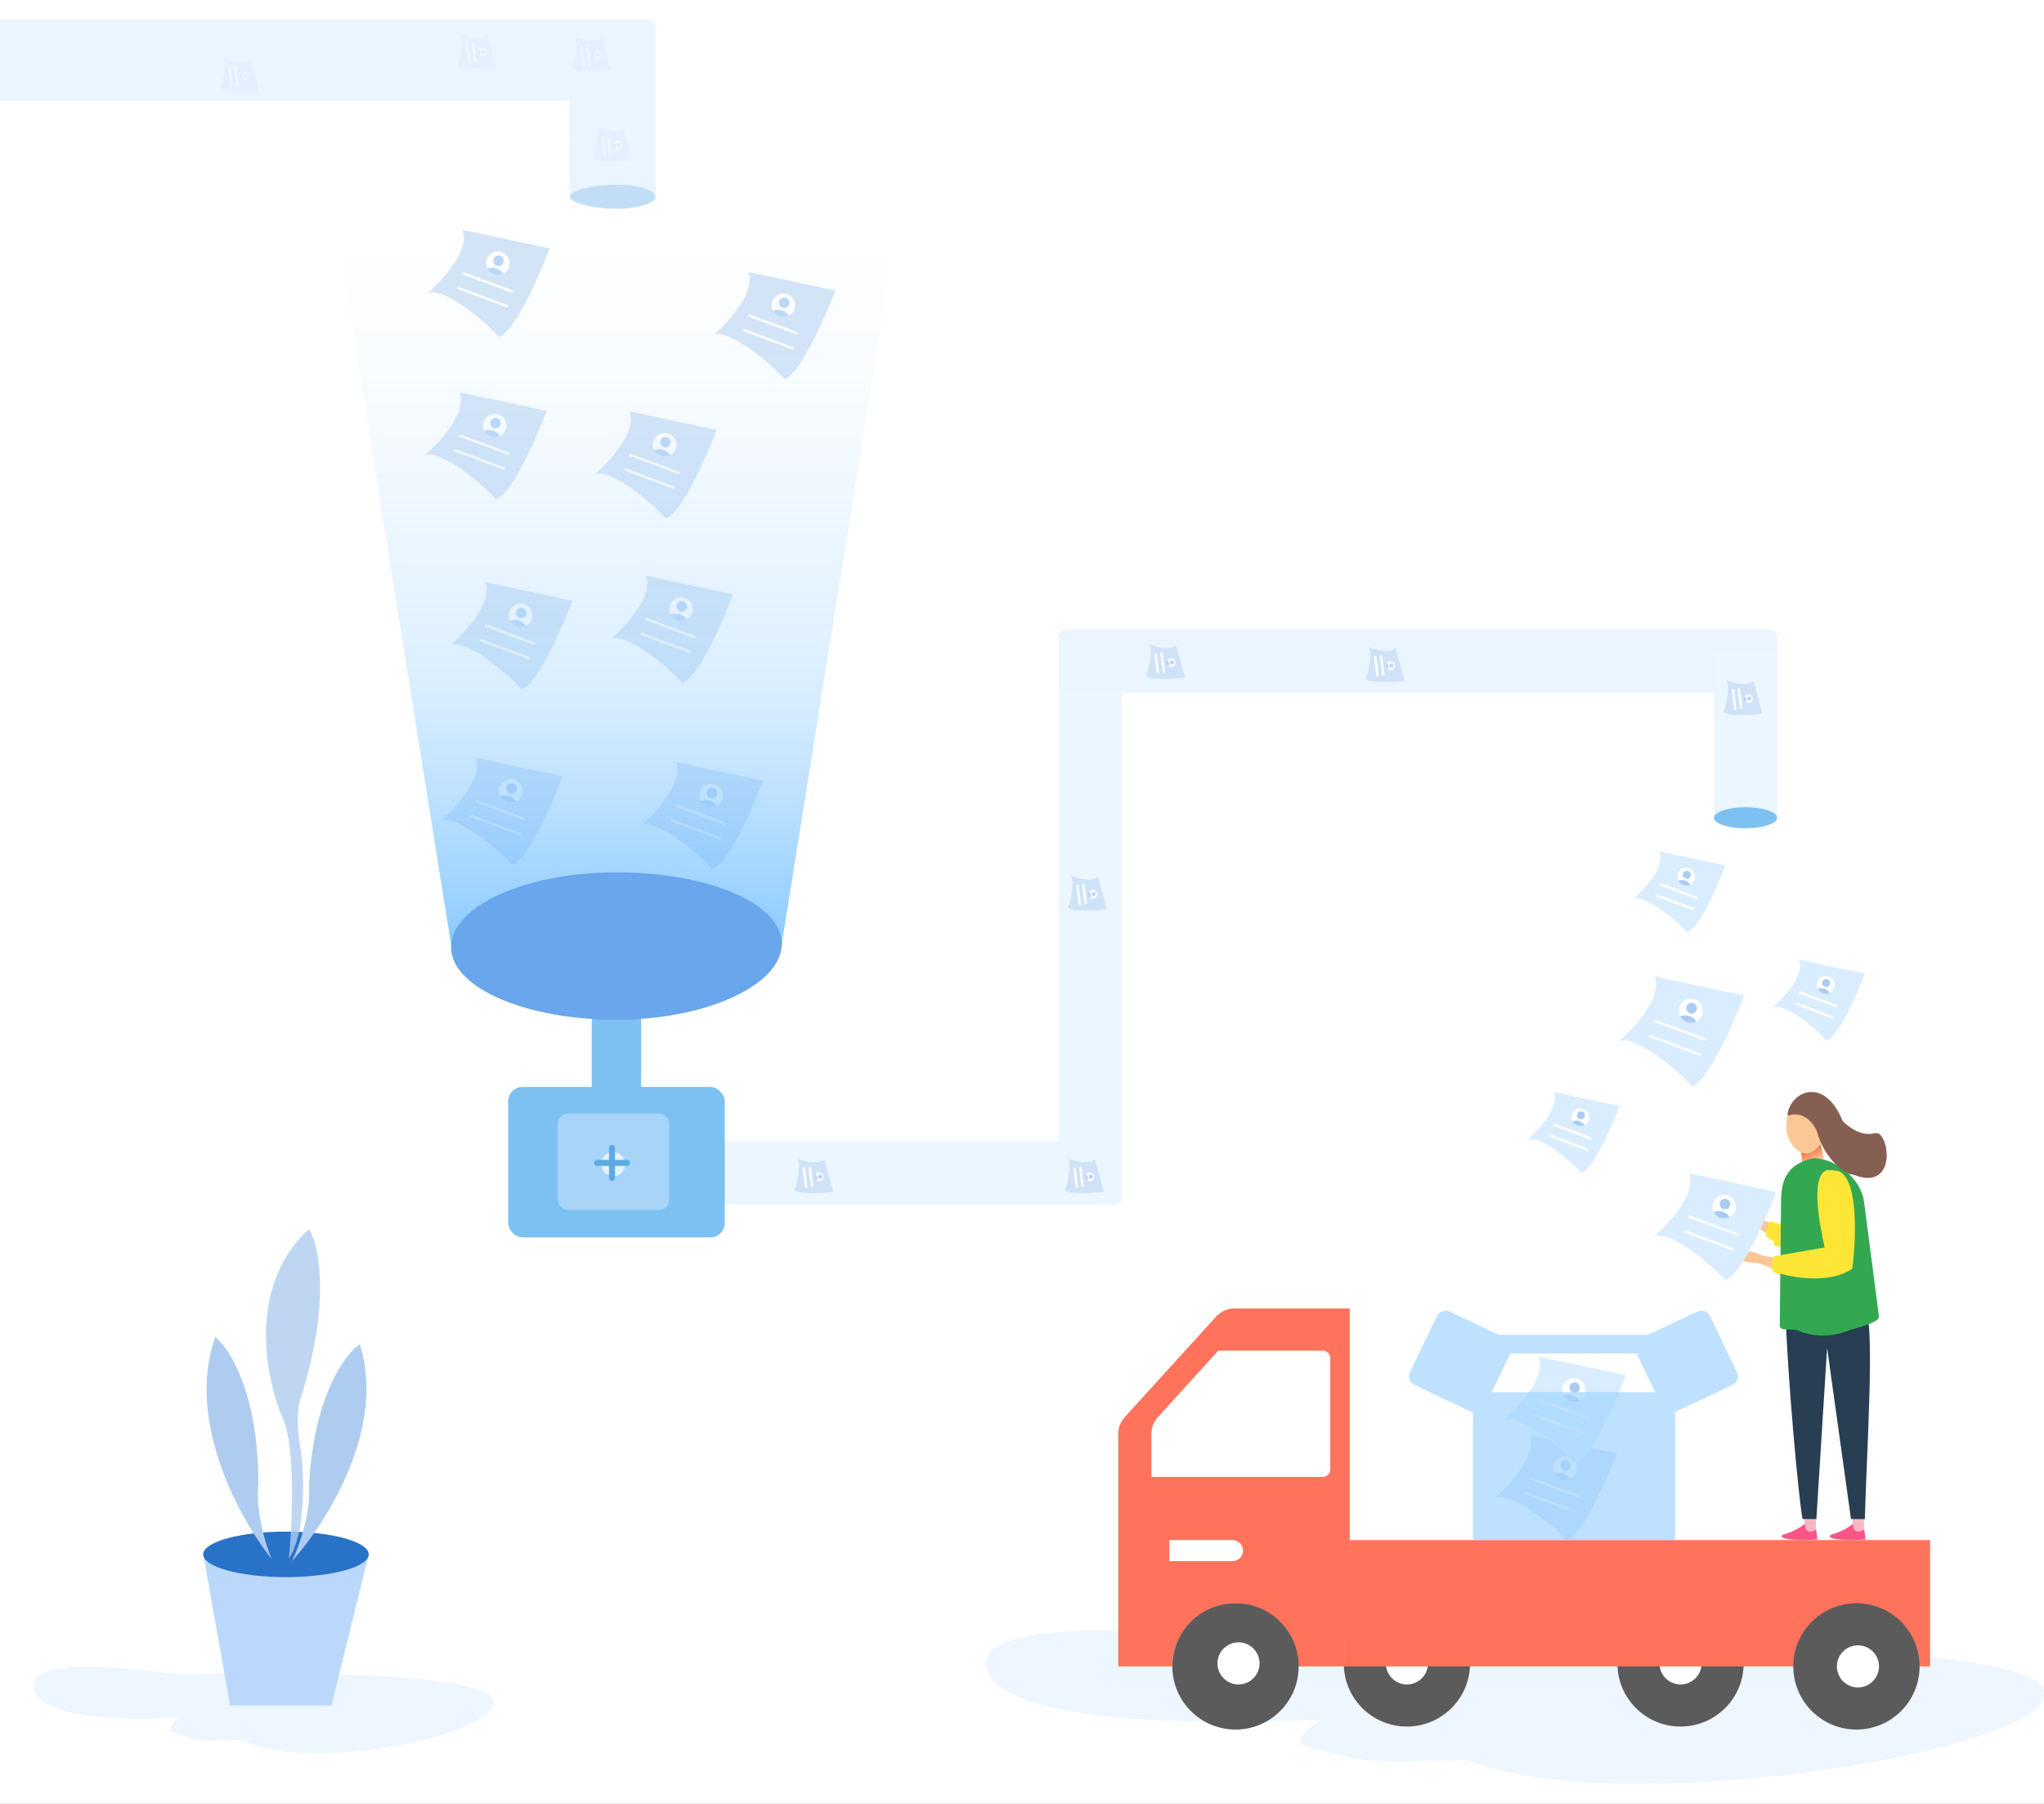 <svg width="850" height="750" viewBox="0 0 850 750" fill="none" xmlns="http://www.w3.org/2000/svg">
<rect x="0" y="0" width="850" height="750" fill="#333333" stroke="none"/>
<g clip-path="url(#clip0)">
<rect width="850" height="750" fill="white"/>
<rect x="266.344" y="474.414" width="187.566" height="26.259" fill="#ECF6FF"/>
<rect x="466.414" y="284.347" width="216.326" height="26.259" rx="2" transform="rotate(90 466.414 284.347)" fill="#ECF6FF"/>
<rect x="739.011" y="288.098" width="298.855" height="26.259" rx="3" transform="rotate(-180 739.011 288.098)" fill="#EBF5FF"/>
<rect x="712.752" y="340.616" width="70.025" height="26.259" transform="rotate(-90 712.752 340.616)" fill="#ECF6FF"/>
<path d="M191.005 163.06C194.596 171.222 182.706 184.146 176.312 189.588C181.21 185.996 198.487 198.838 206.106 207.545C211.982 206.566 222.43 183.874 227.328 170.814L191.005 163.06Z" fill="#C9DDF5"/>
<circle cx="205.717" cy="176.955" r="4.898" transform="rotate(17.461 205.717 176.955)" fill="white"/>
<circle cx="206.043" cy="175.917" r="2.177" transform="rotate(17.461 206.043 175.917)" fill="#AACCF4"/>
<path fill-rule="evenodd" clip-rule="evenodd" d="M207.964 181.307C206.856 181.879 205.531 182.03 204.248 181.627C202.954 181.22 201.949 180.326 201.37 179.211C202.815 178.59 206.139 178.381 207.964 181.307Z" fill="#AACCF4"/>
<path d="M191.005 181.018L211.819 188.772" stroke="white"/>
<path d="M188.964 187.14L209.778 194.894" stroke="white"/>
<path d="M281.036 316.863C284.628 325.026 272.738 337.95 266.344 343.391C271.241 339.8 288.518 352.642 296.137 361.349C302.014 360.369 312.462 337.678 317.359 324.618L281.036 316.863Z" fill="#C9DDF5"/>
<circle cx="295.748" cy="330.759" r="4.898" transform="rotate(17.461 295.748 330.759)" fill="white"/>
<circle cx="296.076" cy="329.72" r="2.177" transform="rotate(17.461 296.076 329.72)" fill="#AACCF4"/>
<path fill-rule="evenodd" clip-rule="evenodd" d="M297.995 335.111C296.888 335.683 295.562 335.835 294.279 335.431C292.986 335.025 291.98 334.131 291.401 333.016C292.846 332.395 296.17 332.186 297.995 335.111Z" fill="#AACCF4"/>
<path d="M281.036 334.82L301.85 342.575" stroke="white"/>
<path d="M278.995 340.941L299.809 348.696" stroke="white"/>
<path d="M268.532 239.336C272.124 247.498 260.234 260.422 253.84 265.864C258.737 262.272 276.015 275.115 283.633 283.821C289.51 282.842 299.958 260.15 304.855 247.09L268.532 239.336Z" fill="#C9DDF5"/>
<circle cx="283.244" cy="253.231" r="4.898" transform="rotate(17.461 283.244 253.231)" fill="white"/>
<circle cx="283.572" cy="252.192" r="2.177" transform="rotate(17.461 283.572 252.192)" fill="#AACCF4"/>
<path fill-rule="evenodd" clip-rule="evenodd" d="M285.491 257.583C284.384 258.155 283.058 258.307 281.775 257.903C280.482 257.496 279.476 256.603 278.897 255.487C280.342 254.866 283.667 254.657 285.491 257.583Z" fill="#AACCF4"/>
<path d="M268.532 257.293L289.347 265.047" stroke="white"/>
<path d="M266.492 263.415L287.306 271.169" stroke="white"/>
<path d="M311.047 113.041C314.638 121.203 302.748 134.127 296.354 139.569C301.252 135.978 318.529 148.82 326.148 157.526C332.024 156.547 342.472 133.855 347.37 120.795L311.047 113.041Z" fill="#C9DDF5"/>
<circle cx="325.759" cy="126.936" r="4.898" transform="rotate(17.461 325.759 126.936)" fill="white"/>
<circle cx="326.085" cy="125.898" r="2.177" transform="rotate(17.461 326.085 125.898)" fill="#AACCF4"/>
<path fill-rule="evenodd" clip-rule="evenodd" d="M328.006 131.288C326.898 131.86 325.573 132.012 324.29 131.608C322.996 131.201 321.991 130.308 321.412 129.192C322.857 128.571 326.181 128.362 328.006 131.288Z" fill="#AACCF4"/>
<path d="M311.047 130.999L331.861 138.753" stroke="white"/>
<path d="M309.007 137.12L329.821 144.874" stroke="white"/>
<path d="M261.692 171C265.284 179.162 253.394 192.086 247 197.528C251.897 193.937 269.175 206.779 276.793 215.485C282.67 214.506 293.118 191.814 298.015 178.754L261.692 171Z" fill="#C9DDF5"/>
<circle cx="276.405" cy="184.895" r="4.898" transform="rotate(17.461 276.405 184.895)" fill="white"/>
<circle cx="276.731" cy="183.857" r="2.177" transform="rotate(17.461 276.731 183.857)" fill="#AACCF4"/>
<path fill-rule="evenodd" clip-rule="evenodd" d="M278.652 189.247C277.544 189.819 276.218 189.971 274.935 189.567C273.642 189.16 272.636 188.267 272.058 187.151C273.502 186.53 276.827 186.321 278.652 189.247Z" fill="#AACCF4"/>
<path d="M261.692 188.958L282.507 196.712" stroke="white"/>
<path d="M259.652 195.079L280.467 202.833" stroke="white"/>
<path d="M201.692 242C205.284 250.162 193.394 263.086 187 268.528C191.897 264.937 209.175 277.779 216.793 286.485C222.67 285.506 233.118 262.814 238.015 249.754L201.692 242Z" fill="#C9DDF5"/>
<circle cx="216.405" cy="255.895" r="4.898" transform="rotate(17.461 216.405 255.895)" fill="white"/>
<circle cx="216.731" cy="254.857" r="2.177" transform="rotate(17.461 216.731 254.857)" fill="#AACCF4"/>
<path fill-rule="evenodd" clip-rule="evenodd" d="M218.652 260.247C217.544 260.819 216.218 260.971 214.935 260.567C213.642 260.16 212.636 259.267 212.058 258.151C213.502 257.53 216.827 257.321 218.652 260.247Z" fill="#AACCF4"/>
<path d="M201.692 259.958L222.507 267.712" stroke="white"/>
<path d="M199.652 266.079L220.467 273.833" stroke="white"/>
<path d="M197.692 315C201.284 323.162 189.394 336.086 183 341.528C187.897 337.937 205.175 350.779 212.793 359.485C218.67 358.506 229.118 335.814 234.015 322.754L197.692 315Z" fill="#C9DDF5"/>
<circle cx="212.405" cy="328.895" r="4.898" transform="rotate(17.461 212.405 328.895)" fill="white"/>
<circle cx="212.731" cy="327.857" r="2.177" transform="rotate(17.461 212.731 327.857)" fill="#AACCF4"/>
<path fill-rule="evenodd" clip-rule="evenodd" d="M214.652 333.247C213.544 333.819 212.218 333.971 210.935 333.567C209.642 333.16 208.636 332.267 208.058 331.151C209.502 330.53 212.827 330.321 214.652 333.247Z" fill="#AACCF4"/>
<path d="M197.692 332.958L218.507 340.712" stroke="white"/>
<path d="M195.652 339.079L216.467 346.833" stroke="white"/>
<path d="M192.255 95.536C195.846 103.699 183.956 116.623 177.562 122.064C182.46 118.473 199.737 131.315 207.356 140.022C213.232 139.042 223.68 116.35 228.578 103.29L192.255 95.536Z" fill="#C9DDF5"/>
<circle cx="206.967" cy="109.431" r="4.898" transform="rotate(17.461 206.967 109.431)" fill="white"/>
<circle cx="207.294" cy="108.394" r="2.177" transform="rotate(17.461 207.294 108.394)" fill="#AACCF4"/>
<path fill-rule="evenodd" clip-rule="evenodd" d="M209.214 113.783C208.106 114.355 206.781 114.507 205.498 114.103C204.204 113.697 203.199 112.803 202.62 111.687C204.065 111.066 207.389 110.858 209.214 113.783Z" fill="#AACCF4"/>
<path d="M192.255 113.494L213.069 121.248" stroke="white"/>
<path d="M190.215 119.615L211.029 127.37" stroke="white"/>
<path d="M372.632 95.53H140.05L187.759 393.82L325.115 392.408L372.632 95.53Z" fill="url(#paint0_linear)"/>
<rect x="211.324" y="451.906" width="90.069" height="62.566" rx="6" fill="#7DC1F3"/>
<rect x="246.08" y="418.865" width="20.522" height="34.475" fill="#7DC1F3"/>
<path d="M325.115 392.408C325.115 409.332 294.121 423.97 256.341 423.97C218.561 423.97 187.566 410.658 187.566 393.733C187.566 376.809 218.561 362.681 256.341 362.681C294.121 362.681 325.115 375.483 325.115 392.408Z" fill="#69A6EC"/>
<path fill-rule="evenodd" clip-rule="evenodd" d="M272.596 11.995C272.596 9.79 270.811 8.004 268.605 8.004L236.529 8L236.529 8.006H0V41.768H236.736L236.981 81.807L272.597 81.807L272.596 11.995Z" fill="#EBF5FF"/>
<path d="M272.597 81.781C272.597 84.543 265.319 86.783 256.341 86.783C247.363 86.783 236.959 84.543 236.959 81.781C236.959 79.019 247.363 76.779 256.341 76.779C265.319 76.779 272.597 79.019 272.597 81.781Z" fill="#C2DEF7"/>
<g opacity="0.2">
<path d="M103.934 24.232C101.798 26.881 95.332 25.118 92.367 23.905C94.443 24.935 93.12 33.043 91.506 37.152C92.868 38.972 102.391 38.533 107.676 37.903L103.934 24.232Z" fill="#C9DDF5"/>
<circle cx="101.804" cy="31.656" r="1.869" transform="rotate(80.1 101.804 31.656)" fill="white"/>
<circle cx="102.213" cy="31.585" r="0.831" transform="rotate(80.1 102.213 31.585)" fill="#AACCF4"/>
<path fill-rule="evenodd" clip-rule="evenodd" d="M100.723 33.181C100.335 32.905 100.051 32.483 99.963 31.977C99.874 31.467 100.001 30.969 100.278 30.577C100.742 30.959 101.395 32.049 100.723 33.181Z" fill="#AACCF4"/>
<path d="M97.848 27.382L98.87 35.796" stroke="white"/>
<path d="M95.415 27.764L96.438 36.178" stroke="white"/>
</g>
<g opacity="0.2">
<path d="M202.718 14.229C200.582 16.878 194.116 15.115 191.151 13.902C193.227 14.932 191.905 23.04 190.29 27.149C191.653 28.969 201.175 28.53 206.461 27.9L202.718 14.229Z" fill="#C9DDF5"/>
<circle cx="200.589" cy="21.653" r="1.869" transform="rotate(80.1 200.589 21.653)" fill="white"/>
<circle cx="200.997" cy="21.582" r="0.831" transform="rotate(80.1 200.997 21.582)" fill="#AACCF4"/>
<path fill-rule="evenodd" clip-rule="evenodd" d="M199.507 23.179C199.119 22.903 198.836 22.481 198.748 21.976C198.659 21.465 198.786 20.967 199.063 20.575C199.527 20.957 200.18 22.047 199.507 23.179Z" fill="#AACCF4"/>
<path d="M196.632 17.379L197.654 25.793" stroke="white"/>
<path d="M194.199 17.762L195.222 26.176" stroke="white"/>
</g>
<g opacity="0.2">
<path d="M250.235 15.479C248.098 18.128 241.633 16.365 238.667 15.152C240.744 16.182 239.421 24.29 237.806 28.399C239.169 30.219 248.692 29.78 253.977 29.15L250.235 15.479Z" fill="#C9DDF5"/>
<circle cx="248.105" cy="22.904" r="1.869" transform="rotate(80.1 248.105 22.904)" fill="white"/>
<circle cx="248.514" cy="22.832" r="0.831" transform="rotate(80.1 248.514 22.832)" fill="#AACCF4"/>
<path fill-rule="evenodd" clip-rule="evenodd" d="M247.024 24.429C246.636 24.154 246.352 23.731 246.264 23.226C246.175 22.715 246.302 22.217 246.579 21.825C247.043 22.206 247.697 23.297 247.024 24.429Z" fill="#AACCF4"/>
<path d="M244.148 18.629L245.171 27.043" stroke="white"/>
<path d="M241.716 19.011L242.738 27.425" stroke="white"/>
</g>
<g opacity="0.2">
<path d="M258.989 52.994C256.852 55.643 250.387 53.88 247.421 52.667C249.497 53.697 248.175 61.805 246.56 65.914C247.923 67.734 257.446 67.295 262.731 66.664L258.989 52.994Z" fill="#C9DDF5"/>
<circle cx="256.859" cy="60.417" r="1.869" transform="rotate(80.1 256.859 60.417)" fill="white"/>
<circle cx="257.268" cy="60.347" r="0.831" transform="rotate(80.1 257.268 60.347)" fill="#AACCF4"/>
<path fill-rule="evenodd" clip-rule="evenodd" d="M255.778 61.943C255.39 61.668 255.106 61.246 255.018 60.74C254.929 60.23 255.056 59.732 255.333 59.34C255.797 59.721 256.451 60.811 255.778 61.943Z" fill="#AACCF4"/>
<path d="M252.902 56.144L253.925 64.558" stroke="white"/>
<path d="M250.471 56.526L251.493 64.941" stroke="white"/>
</g>
<ellipse cx="725.882" cy="339.992" rx="13.13" ry="4.377" fill="#7DC1F3"/>
<path d="M690.089 354C692.799 360.16 683.826 369.914 679 374.021C682.696 371.311 695.736 381.003 701.486 387.574C705.921 386.835 713.806 369.709 717.503 359.852L690.089 354Z" fill="#D9EDFE"/>
<circle cx="701.192" cy="364.488" r="3.696" transform="rotate(17.461 701.192 364.488)" fill="white"/>
<circle cx="701.439" cy="363.704" r="1.643" transform="rotate(17.461 701.439 363.704)" fill="#AACCF4"/>
<path fill-rule="evenodd" clip-rule="evenodd" d="M702.889 367.771C702.052 368.203 701.052 368.318 700.083 368.013C699.107 367.706 698.348 367.031 697.912 366.189C699.002 365.721 701.511 365.563 702.889 367.771Z" fill="#AACCF4"/>
<path d="M690.089 367.553L705.798 373.405" stroke="white"/>
<path d="M688.549 372.173L704.258 378.025" stroke="white"/>
<path d="M646.089 454C648.799 460.16 639.826 469.914 635 474.021C638.696 471.311 651.736 481.003 657.486 487.574C661.921 486.835 669.806 469.709 673.503 459.852L646.089 454Z" fill="#D9EDFE"/>
<circle cx="657.192" cy="464.488" r="3.696" transform="rotate(17.461 657.192 464.488)" fill="white"/>
<circle cx="657.439" cy="463.704" r="1.643" transform="rotate(17.461 657.439 463.704)" fill="#AACCF4"/>
<path fill-rule="evenodd" clip-rule="evenodd" d="M658.889 467.771C658.052 468.203 657.052 468.318 656.083 468.013C655.107 467.706 654.348 467.031 653.912 466.189C655.002 465.721 657.511 465.563 658.889 467.771Z" fill="#AACCF4"/>
<path d="M646.089 467.553L661.798 473.405" stroke="white"/>
<path d="M644.549 472.173L660.258 478.025" stroke="white"/>
<path d="M748.089 399C750.799 405.16 741.826 414.914 737 419.021C740.696 416.311 753.736 426.003 759.486 432.574C763.921 431.835 771.806 414.709 775.503 404.852L748.089 399Z" fill="#D9EDFE"/>
<circle cx="759.192" cy="409.488" r="3.696" transform="rotate(17.461 759.192 409.488)" fill="white"/>
<circle cx="759.439" cy="408.704" r="1.643" transform="rotate(17.461 759.439 408.704)" fill="#AACCF4"/>
<path fill-rule="evenodd" clip-rule="evenodd" d="M760.889 412.771C760.052 413.203 759.052 413.318 758.083 413.013C757.107 412.706 756.348 412.031 755.912 411.189C757.002 410.721 759.511 410.563 760.889 412.771Z" fill="#AACCF4"/>
<path d="M748.089 412.553L763.798 418.405" stroke="white"/>
<path d="M746.549 417.173L762.258 423.025" stroke="white"/>
<path d="M688.052 406C691.731 414.362 679.55 427.603 673 433.177C678.017 429.498 695.717 442.655 703.522 451.574C709.543 450.571 720.247 427.324 725.264 413.944L688.052 406Z" fill="#D9EDFE"/>
<circle cx="703.125" cy="420.236" r="5.017" transform="rotate(17.461 703.125 420.236)" fill="white"/>
<circle cx="703.459" cy="419.171" r="2.23" transform="rotate(17.461 703.459 419.171)" fill="#AACCF4"/>
<path fill-rule="evenodd" clip-rule="evenodd" d="M705.427 424.693C704.292 425.279 702.934 425.435 701.619 425.021C700.294 424.604 699.264 423.689 698.671 422.546C700.151 421.91 703.557 421.695 705.427 424.693Z" fill="#AACCF4"/>
<path d="M688.052 424.396L709.376 432.341" stroke="white"/>
<path d="M685.962 430.668L707.286 438.612" stroke="white"/>
<g opacity="0.8">
<path d="M342.768 481.895C340.632 484.543 334.166 482.78 331.201 481.567C333.277 482.597 331.954 490.705 330.34 494.814C331.702 496.634 341.225 496.195 346.51 495.565L342.768 481.895Z" fill="#C9DDF5"/>
<circle cx="340.638" cy="489.319" r="1.869" transform="rotate(80.1 340.638 489.319)" fill="white"/>
<circle cx="341.047" cy="489.248" r="0.831" transform="rotate(80.1 341.047 489.248)" fill="#AACCF4"/>
<path fill-rule="evenodd" clip-rule="evenodd" d="M339.557 490.844C339.169 490.568 338.886 490.146 338.797 489.641C338.708 489.13 338.835 488.632 339.113 488.24C339.577 488.622 340.23 489.712 339.557 490.844Z" fill="#AACCF4"/>
<path d="M336.682 485.045L337.704 493.459" stroke="white"/>
<path d="M334.249 485.427L335.271 493.841" stroke="white"/>
</g>
<g opacity="0.8">
<path d="M455.307 481.895C453.171 484.543 446.705 482.78 443.74 481.567C445.816 482.597 444.493 490.705 442.879 494.814C444.241 496.634 453.764 496.195 459.049 495.565L455.307 481.895Z" fill="#C9DDF5"/>
<circle cx="453.177" cy="489.319" r="1.869" transform="rotate(80.1 453.177 489.319)" fill="white"/>
<circle cx="453.586" cy="489.248" r="0.831" transform="rotate(80.1 453.586 489.248)" fill="#AACCF4"/>
<path fill-rule="evenodd" clip-rule="evenodd" d="M452.096 490.844C451.708 490.568 451.425 490.146 451.336 489.641C451.247 489.13 451.374 488.632 451.652 488.24C452.116 488.622 452.769 489.712 452.096 490.844Z" fill="#AACCF4"/>
<path d="M449.221 485.045L450.243 493.459" stroke="white"/>
<path d="M446.788 485.427L447.81 493.841" stroke="white"/>
</g>
<g opacity="0.8">
<path d="M456.558 364.354C454.422 367.002 447.956 365.239 444.991 364.026C447.067 365.056 445.744 373.164 444.13 377.273C445.492 379.093 455.015 378.654 460.3 378.024L456.558 364.354Z" fill="#C9DDF5"/>
<circle cx="454.428" cy="371.777" r="1.869" transform="rotate(80.1 454.428 371.777)" fill="white"/>
<circle cx="454.837" cy="371.706" r="0.831" transform="rotate(80.1 454.837 371.706)" fill="#AACCF4"/>
<path fill-rule="evenodd" clip-rule="evenodd" d="M453.348 373.302C452.96 373.027 452.676 372.605 452.588 372.099C452.499 371.589 452.626 371.09 452.903 370.698C453.367 371.079 454.021 372.17 453.348 373.302Z" fill="#AACCF4"/>
<path d="M450.472 367.503L451.494 375.917" stroke="white"/>
<path d="M448.039 367.886L449.061 376.3" stroke="white"/>
</g>
<g opacity="0.8">
<path d="M489.07 268.068C486.933 270.717 480.468 268.954 477.502 267.741C479.579 268.771 478.256 276.879 476.641 280.988C478.004 282.808 487.527 282.369 492.812 281.739L489.07 268.068Z" fill="#C9DDF5"/>
<circle cx="486.94" cy="275.492" r="1.869" transform="rotate(80.1 486.94 275.492)" fill="white"/>
<circle cx="487.349" cy="275.422" r="0.831" transform="rotate(80.1 487.349 275.422)" fill="#AACCF4"/>
<path fill-rule="evenodd" clip-rule="evenodd" d="M485.859 277.018C485.471 276.743 485.187 276.32 485.099 275.815C485.01 275.304 485.137 274.806 485.414 274.414C485.878 274.795 486.532 275.886 485.859 277.018Z" fill="#AACCF4"/>
<path d="M482.983 271.219L484.006 279.633" stroke="white"/>
<path d="M480.551 271.6L481.573 280.014" stroke="white"/>
</g>
<g opacity="0.8">
<path d="M580.352 269.319C578.216 271.968 571.75 270.205 568.785 268.992C570.861 270.022 569.538 278.13 567.924 282.239C569.286 284.059 578.809 283.62 584.094 282.99L580.352 269.319Z" fill="#C9DDF5"/>
<circle cx="578.222" cy="276.743" r="1.869" transform="rotate(80.1 578.222 276.743)" fill="white"/>
<circle cx="578.631" cy="276.673" r="0.831" transform="rotate(80.1 578.631 276.673)" fill="#AACCF4"/>
<path fill-rule="evenodd" clip-rule="evenodd" d="M577.141 278.269C576.753 277.994 576.469 277.571 576.381 277.066C576.292 276.555 576.419 276.057 576.696 275.665C577.16 276.046 577.814 277.137 577.141 278.269Z" fill="#AACCF4"/>
<path d="M574.266 272.47L575.288 280.884" stroke="white"/>
<path d="M571.834 272.852L572.856 281.266" stroke="white"/>
</g>
<g opacity="0.8">
<path d="M729.154 283.074C727.017 285.723 720.552 283.96 717.586 282.747C719.663 283.777 718.34 291.885 716.725 295.994C718.088 297.814 727.611 297.375 732.896 296.745L729.154 283.074Z" fill="#C9DDF5"/>
<circle cx="727.024" cy="290.496" r="1.869" transform="rotate(80.1 727.024 290.496)" fill="white"/>
<circle cx="727.433" cy="290.426" r="0.831" transform="rotate(80.1 727.433 290.426)" fill="#AACCF4"/>
<path fill-rule="evenodd" clip-rule="evenodd" d="M725.943 292.022C725.555 291.746 725.271 291.324 725.183 290.818C725.094 290.308 725.221 289.81 725.498 289.418C725.962 289.799 726.616 290.89 725.943 292.022Z" fill="#AACCF4"/>
<path d="M723.067 286.223L724.09 294.637" stroke="white"/>
<path d="M720.635 286.605L721.657 295.02" stroke="white"/>
</g>
<rect x="232" y="463" width="46.266" height="40.014" rx="4" fill="white" fill-opacity="0.33"/>
<circle cx="255.002" cy="484.002" r="5.002" fill="white" fill-opacity="0.7"/>
<rect x="253.252" y="476" width="2.501" height="15.005" rx="1.25" fill="#5CAAE3"/>
<rect x="262.005" y="482.252" width="2.501" height="15.005" rx="1.25" transform="rotate(90 262.005 482.252)" fill="#5CAAE3"/>
<path d="M550.245 714.765C505.533 717.501 417.453 717.137 410.417 694.3C401.516 665.409 537.996 683.307 551.842 683.307C565.688 683.307 836.67 677.25 849.527 701.878C862.383 726.506 674.476 757.834 610.192 731.785C570.962 732.574 568.25 733.26 546.888 726.819C533.829 726.037 545.699 716.719 550.245 714.765Z" fill="#DCECFF" fill-opacity="0.49"/>
<path d="M558.802 691.581C558.802 706.085 570.558 717.84 585.062 717.84C599.566 717.84 611.321 706.085 611.321 691.581C611.321 677.077 599.566 665.321 585.062 665.321C570.558 665.321 558.802 677.077 558.802 691.581Z" fill="#5B5B5B"/>
<path d="M576.309 691.581C576.309 696.417 580.227 700.334 585.062 700.334C589.898 700.334 593.815 696.417 593.815 691.581C593.815 686.745 589.898 682.828 585.062 682.828C580.227 682.828 576.309 686.745 576.309 691.581Z" fill="white"/>
<path d="M672.592 691.581C672.592 706.085 684.348 717.84 698.852 717.84C713.356 717.84 725.111 706.085 725.111 691.581C725.111 677.077 713.356 665.321 698.852 665.321C684.348 665.321 672.592 677.077 672.592 691.581Z" fill="#5B5B5B"/>
<path d="M690.099 691.581C690.099 696.417 694.017 700.334 698.852 700.334C703.688 700.334 707.605 696.417 707.605 691.581C707.605 686.745 703.688 682.828 698.852 682.828C694.017 682.828 690.099 686.745 690.099 691.581Z" fill="white"/>
<rect width="241.335" height="52.519" transform="matrix(-1 0 0 1 802.639 640.312)" fill="#FF735C"/>
<path d="M467.695 589.228L505.727 547.393C507.675 545.252 510.436 544.027 513.333 544.027H561.305V692.83H539.422C539.422 678.33 527.666 666.57 513.162 666.57C499.407 667.196 487.528 678.33 487.528 692.83H465.02V596.148C465.021 593.587 465.975 591.119 467.695 589.228Z" fill="#FF735C"/>
<path d="M550.05 614.053H478.795V596.144C478.795 593.588 479.749 591.12 481.469 589.229L506.643 561.534H550.05C551.787 561.534 553.196 562.943 553.196 564.681V610.906C553.196 612.644 551.787 614.053 550.05 614.053Z" fill="white"/>
<path d="M487.528 692.83C487.528 707.334 499.283 719.089 513.787 719.089C528.291 719.089 540.047 707.334 540.047 692.83C540.047 678.326 528.291 666.57 513.787 666.57C499.283 666.57 487.528 678.326 487.528 692.83Z" fill="#5B5B5B"/>
<path d="M745.744 692.83C745.744 707.334 757.499 719.089 772.003 719.089C786.507 719.089 798.263 707.334 798.263 692.83C798.263 678.326 786.507 666.57 772.003 666.57C757.499 666.57 745.744 678.326 745.744 692.83Z" fill="#5B5B5B"/>
<path d="M763.876 692.829C763.876 697.665 767.793 701.582 772.629 701.582C777.465 701.582 781.382 697.665 781.382 692.829C781.382 687.993 777.465 684.076 772.629 684.076C767.793 684.076 763.876 687.993 763.876 692.829Z" fill="white"/>
<path d="M506.285 691.579C506.285 696.415 510.202 700.332 515.038 700.332C519.874 700.332 523.791 696.415 523.791 691.579C523.791 686.743 519.874 682.826 515.038 682.826C510.202 682.826 506.285 686.743 506.285 691.579Z" fill="white"/>
<path d="M486.278 640.312H512.537C514.958 640.312 516.914 642.268 516.914 644.688C516.914 647.109 514.958 649.065 512.537 649.065H486.278V640.312Z" fill="white"/>
<path d="M636.017 596.547C639.608 604.709 627.718 617.633 621.324 623.075C626.222 619.483 643.716 631.606 651.335 640.312C657.212 639.333 667.442 617.361 672.34 604.301L636.017 596.547Z" fill="#C9DDF5"/>
<circle cx="650.729" cy="610.442" r="4.898" transform="rotate(17.461 650.729 610.442)" fill="white"/>
<circle cx="651.056" cy="609.403" r="2.177" transform="rotate(17.461 651.056 609.403)" fill="#AACCF4"/>
<path fill-rule="evenodd" clip-rule="evenodd" d="M652.976 614.794C651.868 615.366 650.543 615.518 649.259 615.114C647.966 614.707 646.961 613.813 646.382 612.698C647.826 612.077 651.151 611.868 652.976 614.794Z" fill="#AACCF4"/>
<path d="M636.017 614.505L656.831 622.259" stroke="white"/>
<path d="M633.977 620.627L654.791 628.381" stroke="white"/>
<path d="M639.768 564.035C643.359 572.198 631.469 585.122 625.075 590.563C629.973 586.972 647.25 599.814 654.868 608.521C660.745 607.541 671.193 584.849 676.091 571.79L639.768 564.035Z" fill="#D9EDFE"/>
<circle cx="654.48" cy="577.932" r="4.898" transform="rotate(17.461 654.48 577.932)" fill="white"/>
<circle cx="654.806" cy="576.894" r="2.177" transform="rotate(17.461 654.806 576.894)" fill="#AACCF4"/>
<path fill-rule="evenodd" clip-rule="evenodd" d="M656.727 582.284C655.619 582.856 654.294 583.008 653.01 582.604C651.717 582.197 650.712 581.304 650.133 580.188C651.577 579.567 654.902 579.359 656.727 582.284Z" fill="#AACCF4"/>
<path d="M639.768 581.994L660.582 589.748" stroke="white"/>
<path d="M637.727 588.115L658.541 595.87" stroke="white"/>
<path fill-rule="evenodd" clip-rule="evenodd" d="M620.219 579.068L628.067 562.695H680.594L688.387 578.953C687.805 578.847 687.205 578.792 686.592 578.792H622.563C621.756 578.792 620.971 578.888 620.219 579.068ZM612.678 587.275C612.439 587.213 612.203 587.128 611.972 587.018L588.258 575.816C586.261 574.872 585.416 572.493 586.37 570.501L597.525 547.231C598.479 545.239 600.873 544.389 602.87 545.332L623.261 554.965H685.401L705.791 545.332C707.789 544.389 710.182 545.239 711.137 547.231L722.291 570.501C723.246 572.493 722.401 574.872 720.403 575.816L696.689 587.018C696.611 587.055 696.533 587.089 696.453 587.121C696.545 587.664 696.592 588.223 696.592 588.792V640.309H612.563V588.792C612.563 588.276 612.602 587.769 612.678 587.275Z" fill="#A2D5FF" fill-opacity="0.7"/>
<path d="M730.766 506.325L729.146 509.321C729.146 509.321 732.131 511.227 736.225 513.769C736.737 512.226 737.334 510.592 738.017 509.139L730.766 506.325Z" fill="url(#paint1_linear)"/>
<path d="M724.369 507.869C723.601 507.506 722.748 507.052 722.578 506.235C722.407 505.69 722.578 505.055 722.919 504.601C723.26 504.147 723.687 503.784 724.113 503.421C724.881 502.785 731.79 505.509 731.875 507.869C731.875 508.595 731.278 508.777 730.681 509.049C729.231 509.775 726.331 508.686 724.369 507.869Z" fill="#FCC796"/>
<path d="M724.71 507.233C723.516 507.324 721.81 504.056 721.81 502.875C721.81 502.149 722.918 501.332 723.516 501.423C723.686 502.058 722.918 502.24 722.748 502.694C722.577 503.148 722.918 503.42 723.174 503.783C724.027 504.782 725.563 505.508 724.71 507.233Z" fill="#FCC796"/>
<path d="M723.686 507.233C722.748 507.415 721.042 505.145 720.957 504.147C720.871 503.602 721.639 502.785 722.151 502.785C722.407 503.239 721.81 503.511 721.724 503.875C721.639 504.238 721.98 504.419 722.236 504.692C722.919 505.418 724.198 505.781 723.686 507.233Z" fill="#FCC796"/>
<path d="M726.843 506.869C725.734 507.232 723.26 504.599 723.089 503.419C722.919 502.693 723.772 501.603 724.454 501.513C724.795 502.057 724.113 502.421 724.028 502.965C724.028 503.419 724.369 503.601 724.71 503.873C725.648 504.69 727.269 505.053 726.843 506.869Z" fill="#FCC796"/>
<path d="M727.013 505.871C726.16 506.053 724.539 503.965 724.369 503.057C724.283 502.512 724.966 501.786 725.478 501.695C725.733 502.149 725.136 502.331 725.136 502.694C725.051 503.057 725.392 503.148 725.563 503.42C726.16 504.237 727.354 504.51 727.013 505.871Z" fill="#FCC796"/>
<path d="M750.3 510.228C750.044 510.047 749.447 509.593 749.106 509.593C748.508 509.593 748.764 509.775 748.423 510.138C748.082 510.41 748.338 510.773 747.741 510.773C747.4 510.773 747.229 510.138 746.888 510.047C746.376 509.775 745.779 509.865 745.438 510.41C744.841 510.228 744.841 509.321 744.329 509.139C743.476 508.776 743.476 509.865 743.049 509.865C742.282 509.956 740.832 506.87 740.064 508.958C738.955 508.594 737.42 508.14 736.567 507.777C735.287 508.14 734.178 512.226 734.263 513.587C734.263 514.132 736.908 515.766 737.761 516.22C736.481 519.034 740.49 517.673 741.429 518.762C741.684 519.125 741.429 519.761 741.855 520.033C742.367 520.396 742.282 519.942 742.708 520.033C743.135 520.033 743.305 519.761 743.732 520.214C744.073 520.487 743.902 521.031 744.158 521.304C744.67 521.848 745.694 521.304 746.376 521.667C748.082 522.575 750.214 522.756 752.091 523.21C752.176 523.21 752.262 523.21 752.347 523.301C752.518 518.943 751.92 514.495 750.812 510.592C750.726 510.501 750.47 510.41 750.3 510.228Z" fill="url(#paint2_linear)"/>
<path d="M732.09 521.872L731.102 525.132C731.102 525.132 734.409 526.402 738.93 528.072C739.122 526.457 739.38 524.736 739.757 523.177L732.09 521.872Z" fill="url(#paint3_linear)"/>
<path d="M726.132 524.666C725.307 524.464 724.381 524.191 724.05 523.424C723.773 522.925 723.813 522.268 724.056 521.755C724.3 521.242 724.645 520.801 724.99 520.359C725.615 519.583 732.93 520.867 733.486 523.162C733.632 523.873 733.083 524.171 732.553 524.557C731.278 525.56 728.218 525.074 726.132 524.666Z" fill="#FCC796"/>
<path d="M726.338 523.977C725.186 524.305 722.86 521.445 722.624 520.289C722.478 519.578 723.401 518.555 724.004 518.524C724.298 519.113 723.583 519.444 723.506 519.923C723.43 520.402 723.819 520.601 724.143 520.905C725.178 521.713 726.828 522.116 726.338 523.977Z" fill="#FCC796"/>
<path d="M725.336 524.182C724.453 524.548 722.327 522.666 722.043 521.705C721.85 521.188 722.439 520.234 722.94 520.131C723.282 520.525 722.751 520.911 722.741 521.284C722.73 521.657 723.1 521.767 723.406 521.982C724.22 522.557 725.546 522.656 725.336 524.182Z" fill="#FCC796"/>
<path d="M728.355 523.192C727.341 523.77 724.39 521.687 723.987 520.564C723.674 519.887 724.291 518.649 724.942 518.423C725.385 518.889 724.789 519.381 724.815 519.932C724.906 520.376 725.277 520.486 725.665 520.684C726.748 521.297 728.409 521.328 728.355 523.192Z" fill="#FCC796"/>
<path d="M728.321 522.181C727.522 522.53 725.516 520.809 725.167 519.954C724.974 519.437 725.497 518.589 725.98 518.397C726.322 518.791 725.773 519.088 725.846 519.444C725.835 519.817 726.188 519.838 726.41 520.07C727.158 520.751 728.383 520.778 728.321 522.181Z" fill="#FCC796"/>
<path d="M752.01 521.783C751.722 521.657 751.046 521.332 750.712 521.4C750.127 521.52 750.414 521.646 750.153 522.071C749.873 522.406 750.197 522.71 749.612 522.83C749.277 522.898 748.983 522.31 748.63 522.289C748.074 522.125 747.508 522.334 747.282 522.936C746.661 522.877 746.479 521.988 745.941 521.913C745.033 521.728 745.251 522.795 744.833 522.881C744.099 523.123 742.06 520.39 741.726 522.59C740.567 522.456 738.972 522.319 738.064 522.134C736.883 522.746 736.615 526.971 736.972 528.288C737.081 528.822 739.999 529.893 740.926 530.166C740.236 533.18 743.891 531.042 745.028 531.922C745.352 532.226 745.229 532.9 745.701 533.081C746.275 533.334 746.101 532.907 746.537 532.91C746.954 532.825 747.067 532.524 747.576 532.883C747.965 533.082 747.907 533.649 748.212 533.865C748.823 534.296 749.716 533.557 750.458 533.776C752.311 534.324 754.437 534.074 756.366 534.143C756.45 534.126 756.533 534.109 756.635 534.181C755.929 529.877 754.452 525.639 752.584 522.037C752.482 521.965 752.213 521.927 752.01 521.783Z" fill="url(#paint4_linear)"/>
<path d="M756.91 474.467L758.446 481.639V481.729C756.91 485.27 753.243 487.176 749.745 486.178L748.978 478.824L756.91 474.467Z" fill="url(#paint5_linear)"/>
<path d="M756.496 476.455C749.563 484.444 743.88 475.156 743.015 470.791C742.151 466.427 744.325 460.695 743.857 461.26C746.466 457.614 752.985 458.515 755.697 460.076C755.839 460.158 755.964 460.265 756.075 460.387L760.823 465.581C764.537 467.964 758.54 473.925 756.496 476.455Z" fill="#FCC796"/>
<path d="M770.45 616.555H775.301L775.129 637.036H770.45V616.555Z" fill="#F5BAC1"/>
<path d="M771.053 635.871C772.278 637.527 774.372 636.561 775.265 635.871L775.754 640.107C767.192 640.557 762.985 640.036 761.207 639.24C760.548 638.944 760.934 638.224 761.634 638.042C764.196 637.377 768.838 635.265 770.45 633.532L771.053 635.871Z" fill="#FD5488"/>
<path d="M750.444 616.555H755.295L755.123 637.036H750.444V616.555Z" fill="#F5BAC1"/>
<path d="M751.047 635.871C752.272 637.527 754.366 636.561 755.259 635.871L755.748 640.107C747.186 640.557 742.979 640.036 741.202 639.24C740.542 638.944 740.929 638.224 741.628 638.042C744.191 637.377 748.832 635.265 750.444 633.532L751.047 635.871Z" fill="#FD5488"/>
<path d="M749.592 631.56C747.821 622.137 743.355 571.85 742.617 547.952L775.852 545.279C779.689 550.196 776.231 604.759 775.493 631.56H769.737L759.803 560.376L755.348 631.56H749.592Z" fill="#273E53"/>
<path d="M753.214 481.713C753.784 481.567 754.376 481.497 754.963 481.533C763.563 482.055 774.061 490.034 775.189 499.813L781.381 547.53C781.297 549.939 771.822 552.133 770.49 552.615C769.906 552.808 769.323 553 768.74 553.193C765.658 554.446 756.994 557.24 747.497 553.097C745.498 552.23 740.366 553.656 740.116 551.247L740.648 499.813C740.648 491.594 742.414 484.471 753.214 481.713Z" fill="url(#paint6_linear)"/>
<path d="M758.764 518.648C752.553 490.573 757.425 486.844 760.102 486.509C763.047 486.509 763.315 486.844 764.385 486.844C772.952 489.915 771.881 515.175 770.275 527.421C760.638 534.44 742.255 530.833 737.615 528.457L738.686 522.151L758.764 518.648Z" fill="#FEE636"/>
<path d="M702.29 487.759C705.882 495.921 693.992 508.845 687.598 514.287C692.495 510.695 709.772 523.538 717.391 532.244C723.268 531.265 733.716 508.573 738.613 495.513L702.29 487.759Z" fill="#D9EDFE"/>
<circle cx="717.002" cy="501.654" r="4.898" transform="rotate(17.461 717.002 501.654)" fill="white"/>
<circle cx="717.329" cy="500.615" r="2.177" transform="rotate(17.461 717.329 500.615)" fill="#AACCF4"/>
<path fill-rule="evenodd" clip-rule="evenodd" d="M719.249 506.006C718.141 506.578 716.816 506.73 715.533 506.326C714.239 505.919 713.234 505.025 712.655 503.91C714.1 503.289 717.424 503.08 719.249 506.006Z" fill="#AACCF4"/>
<path d="M702.29 505.716L723.104 513.47" stroke="white"/>
<path d="M700.25 511.838L721.064 519.592" stroke="white"/>
<path d="M766.284 466.137C758.761 447.354 744.788 453.629 743.333 463.203C743.278 463.569 743.646 463.842 743.999 463.732C750.933 461.58 755.407 468.546 756.148 472.31C759.216 481.668 766.916 488.385 770.752 488.385C786.576 494.831 786.64 476.567 781.742 471.644C781.15 471.049 780.25 471.026 779.429 471.205C773.249 472.554 768.201 467.964 766.284 466.137Z" fill="#865F53"/>
<path d="M74.858 713.839C55.456 715.381 17.234 715.176 14.181 702.301C10.318 686.013 69.542 696.103 75.551 696.103C81.559 696.103 199.148 692.689 204.727 706.573C210.306 720.458 128.766 738.119 100.871 723.434C83.847 723.879 82.671 724.266 73.401 720.634C67.734 720.194 72.885 714.94 74.858 713.839Z" fill="#EEF6FF"/>
<path d="M95.704 709.056L84.519 646.25H153.348L137.861 709.056H95.704Z" fill="#BBD8FC"/>
<ellipse cx="118.933" cy="646.25" rx="34.414" ry="9.464" fill="#2872C8"/>
<path opacity="0.8" d="M117.846 590.27C123.014 602.689 121.507 633.978 120.107 648.071C127.084 637.766 126.46 614.491 125.275 604.142C122.691 590.93 124.199 583.003 125.275 580.691C137.679 540.792 132.597 517.606 128.505 511C102.406 534.781 110.524 573.755 117.846 590.27Z" fill="#AECCEF"/>
<path d="M89.54 555.941C77.011 590.548 99.874 631.78 112.871 648.071C106.991 632.749 106.799 620.993 107.438 617.031C107.438 579.254 95.506 560.564 89.54 555.941Z" fill="#AECCEF"/>
<path d="M149.601 558.86C160.829 593.726 135.541 633.474 121.494 648.989C128.215 634.095 128.952 622.462 128.48 618.508C130.216 581.097 143.284 563.155 149.601 558.86Z" fill="#AECCEF"/>
</g>
<defs>
<linearGradient id="paint0_linear" x1="256.341" y1="95.53" x2="256.341" y2="390.837" gradientUnits="userSpaceOnUse">
<stop stop-color="white" stop-opacity="0.2"/>
<stop offset="0.624" stop-color="#B6DEFF" stop-opacity="0.48"/>
<stop offset="1" stop-color="#6FBEFF" stop-opacity="0.8"/>
</linearGradient>
<linearGradient id="paint1_linear" x1="732.977" y1="509.781" x2="738.709" y2="511.761" gradientUnits="userSpaceOnUse">
<stop offset="0.036" stop-color="#FCC796"/>
</linearGradient>
<linearGradient id="paint2_linear" x1="734.342" y1="515.522" x2="752.502" y2="515.522" gradientUnits="userSpaceOnUse">
<stop stop-color="#FEE636"/>
</linearGradient>
<linearGradient id="paint3_linear" x1="734.948" y1="524.815" x2="740.961" y2="525.607" gradientUnits="userSpaceOnUse">
<stop offset="0.036" stop-color="#FCC796"/>
</linearGradient>
<linearGradient id="paint4_linear" x1="737.437" y1="530.168" x2="755.228" y2="526.528" gradientUnits="userSpaceOnUse">
<stop stop-color="#FEE636"/>
</linearGradient>
<linearGradient id="paint5_linear" x1="754.496" y1="483.232" x2="751.265" y2="475.979" gradientUnits="userSpaceOnUse">
<stop offset="0.036" stop-color="#FCC796"/>
<stop offset="1" stop-color="#E84E1D"/>
</linearGradient>
<linearGradient id="paint6_linear" x1="758.079" y1="491.986" x2="758.079" y2="551.952" gradientUnits="userSpaceOnUse">
<stop offset="0.036" stop-color="#33A851"/>
</linearGradient>
<clipPath id="clip0">
<rect width="850" height="750" fill="white"/>
</clipPath>
</defs>
</svg>
